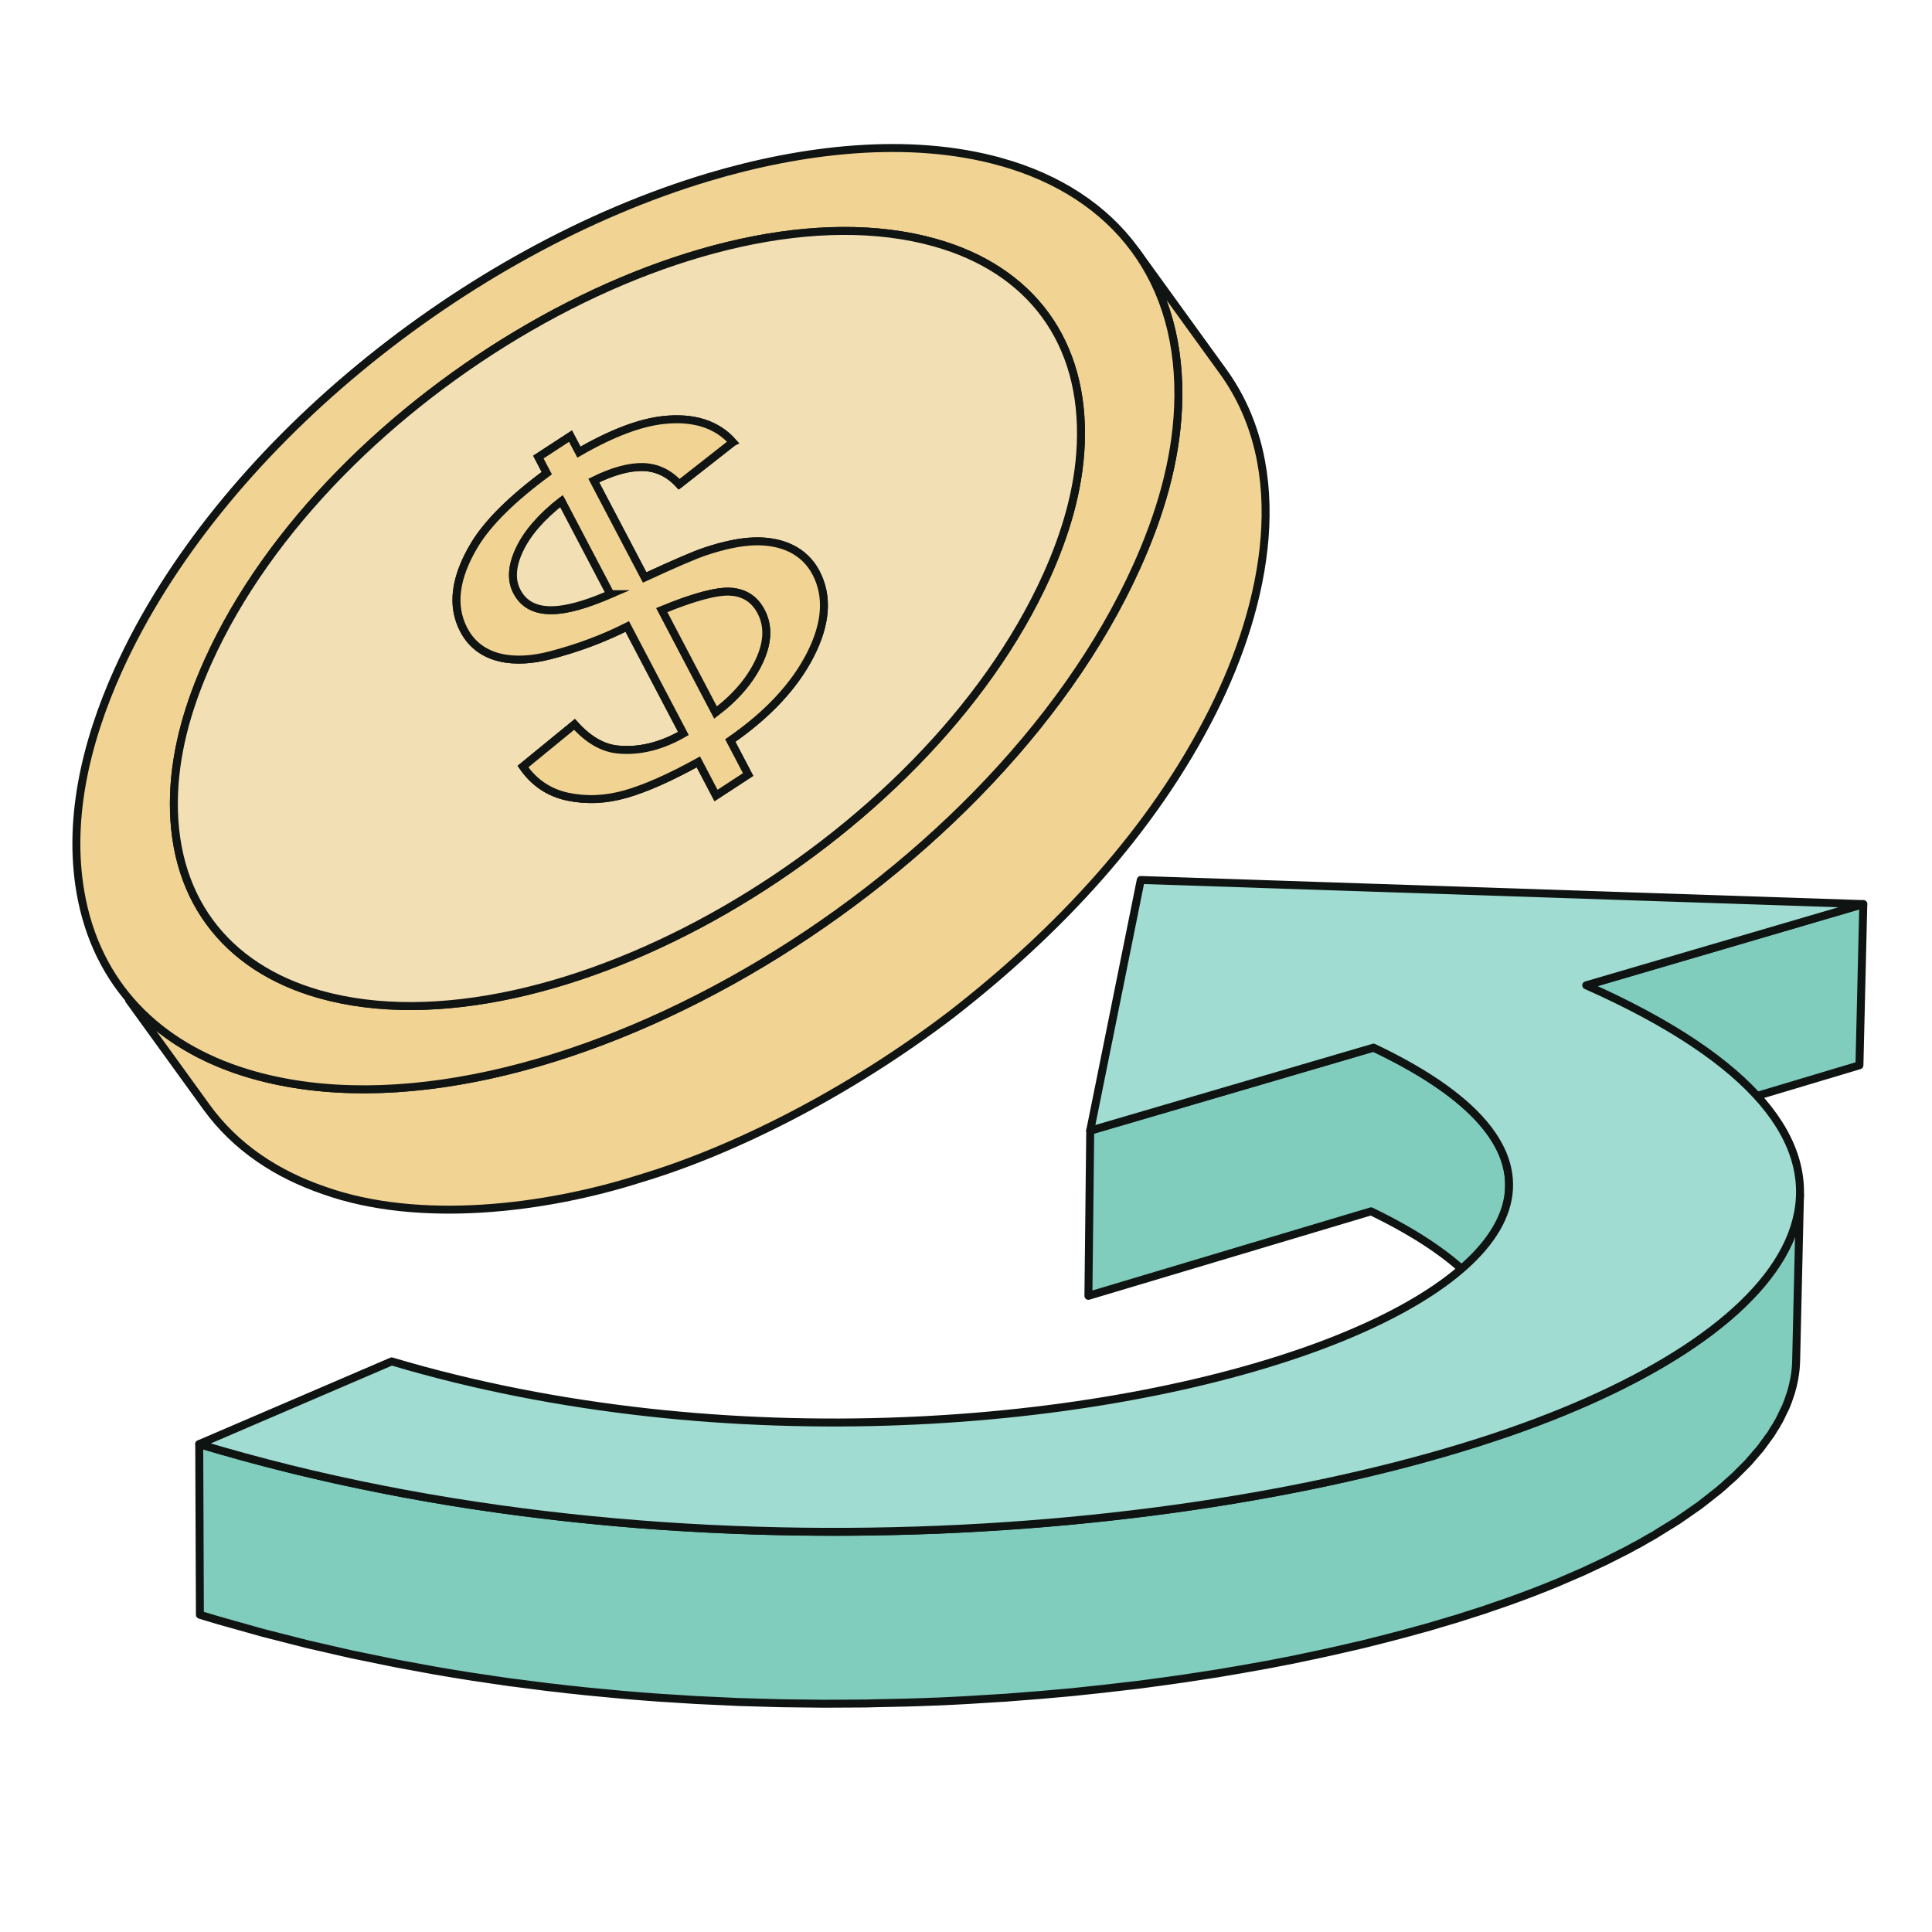 <?xml version="1.0" encoding="UTF-8"?> <svg xmlns="http://www.w3.org/2000/svg" width="486" height="486" viewBox="0 0 486 486" fill="none"><path d="M399.019 247.858L398.229 288.769L467.747 267.974L468.718 227.422L399.019 247.858Z" fill="#80CCBD" stroke="#0F1413" stroke-width="2" stroke-linejoin="round"></path><path d="M360.334 313.505C364.669 316.46 368.186 319.436 370.947 322.405C373.714 325.38 375.719 328.363 377.016 331.318C378.32 334.28 378.917 337.228 378.861 340.141L379.617 298.369C379.666 295.511 379.069 292.612 377.765 289.692C376.461 286.785 374.449 283.858 371.675 280.924C368.907 278.004 365.376 275.076 361.034 272.17C356.699 269.263 351.552 266.378 345.531 263.52L274.251 284.406L273.793 325.97L344.886 304.716C350.893 307.623 356.026 310.557 360.347 313.505H360.334Z" fill="#80CCBD" stroke="#0F1413" stroke-width="2" stroke-linejoin="round"></path><path d="M452.389 304.605C452.161 305.916 451.848 307.228 451.439 308.532C451.398 308.67 451.335 308.802 451.287 308.934C450.919 310.051 450.496 311.161 450.003 312.27C449.816 312.694 449.587 313.11 449.379 313.526C448.977 314.344 448.554 315.163 448.082 315.975C447.804 316.446 447.506 316.911 447.215 317.376C446.743 318.125 446.237 318.874 445.71 319.616C445.328 320.15 444.926 320.684 444.516 321.219C443.968 321.926 443.386 322.634 442.782 323.334C442.338 323.854 441.887 324.382 441.409 324.895C440.757 325.602 440.07 326.303 439.376 327.004C438.877 327.503 438.385 328.003 437.864 328.502C437.101 329.223 436.297 329.931 435.485 330.645C434.951 331.11 434.438 331.582 433.883 332.04C433.245 332.574 432.551 333.094 431.885 333.621C430.949 334.363 430.012 335.106 429.013 335.834C428.292 336.361 427.529 336.881 426.78 337.402C425.781 338.102 424.768 338.803 423.721 339.489C422.916 340.017 422.077 340.537 421.244 341.05C420.169 341.716 419.094 342.382 417.97 343.041C417.089 343.561 416.188 344.068 415.272 344.581C414.134 345.219 412.976 345.85 411.797 346.475C410.728 347.043 409.646 347.605 408.537 348.167C407.739 348.569 406.934 348.972 406.109 349.374C404.853 349.985 403.563 350.588 402.266 351.185C401.454 351.559 400.657 351.934 399.831 352.301C398.388 352.946 396.904 353.571 395.419 354.202C394.705 354.507 394.004 354.812 393.276 355.111C391.042 356.026 388.767 356.921 386.444 357.795C384.272 358.614 382.039 359.411 379.757 360.209C379.014 360.466 378.251 360.715 377.495 360.972C375.928 361.506 374.339 362.033 372.723 362.554C371.814 362.845 370.885 363.136 369.962 363.421C368.45 363.892 366.924 364.357 365.37 364.822C364.371 365.12 363.366 365.411 362.36 365.703C360.924 366.112 359.467 366.521 357.997 366.924C356.651 367.291 355.298 367.659 353.932 368.02C352.517 368.387 351.088 368.755 349.645 369.122C348.244 369.476 346.836 369.823 345.407 370.17C343.943 370.524 342.466 370.871 340.974 371.21C339.525 371.55 338.068 371.876 336.59 372.209C335.071 372.542 333.531 372.868 331.991 373.194C330.507 373.506 329.016 373.819 327.51 374.117C325.929 374.436 324.327 374.741 322.724 375.046C321.198 375.338 319.679 375.629 318.132 375.906C316.488 376.205 314.823 376.489 313.159 376.774C311.598 377.037 310.037 377.308 308.463 377.564C306.784 377.835 305.091 378.098 303.392 378.355C301.776 378.605 300.16 378.854 298.523 379.083C296.816 379.333 295.096 379.562 293.369 379.791C291.711 380.013 290.053 380.242 288.374 380.45C287.223 380.596 286.058 380.727 284.906 380.866C280.543 381.393 276.131 381.872 271.657 382.316C271.033 382.378 270.416 382.448 269.784 382.51C264.887 382.975 259.921 383.37 254.905 383.724C253.754 383.807 252.602 383.877 251.444 383.953C246.325 384.286 241.171 384.584 235.955 384.799C235.913 384.799 235.871 384.799 235.823 384.799C230.648 385.007 225.418 385.139 220.16 385.222C218.641 385.25 217.115 385.271 215.589 385.285C213.945 385.299 212.301 385.305 210.65 385.312C208.597 385.312 206.544 385.312 204.49 385.292C202.826 385.278 201.154 385.257 199.482 385.229C197.408 385.194 195.334 385.146 193.253 385.097C191.588 385.049 189.931 385.007 188.266 384.952C186.157 384.882 184.041 384.792 181.919 384.702C180.275 384.626 178.631 384.556 176.98 384.473C174.094 384.321 171.202 384.147 168.309 383.96C167.664 383.918 167.019 383.883 166.374 383.842C162.802 383.592 159.222 383.315 155.643 382.996C154.623 382.905 153.604 382.801 152.584 382.711C149.976 382.468 147.368 382.212 144.76 381.941C143.511 381.809 142.256 381.671 141.007 381.532C138.558 381.255 136.11 380.963 133.668 380.658C132.433 380.505 131.199 380.353 129.964 380.193C127.113 379.819 124.262 379.416 121.418 378.993C120.648 378.882 119.885 378.778 119.115 378.66C115.543 378.119 111.977 377.537 108.419 376.919C107.413 376.746 106.414 376.558 105.415 376.378C102.911 375.927 100.407 375.469 97.91 374.984C96.051 374.623 94.192 374.242 92.34 373.867C90.37 373.465 88.4 373.056 86.43 372.632C84.578 372.23 82.733 371.807 80.895 371.384C78.932 370.933 76.976 370.482 75.026 370.01C73.195 369.566 71.378 369.109 69.553 368.644C67.597 368.144 65.648 367.645 63.699 367.118C61.902 366.639 60.12 366.14 58.337 365.633C55.59 364.863 52.836 364.087 50.117 363.268L50.284 406.198C50.686 406.323 51.081 406.448 51.484 406.566C51.886 406.684 52.281 406.809 52.684 406.927C53.086 407.045 53.488 407.17 53.891 407.287C54.293 407.405 54.695 407.53 55.098 407.648C56.221 407.981 57.359 408.279 58.483 408.598C60.258 409.105 62.034 409.611 63.817 410.097C64.58 410.305 65.336 410.541 66.106 410.742C67.292 411.061 68.485 411.345 69.678 411.651C71.489 412.122 73.306 412.587 75.124 413.038C75.831 413.211 76.532 413.406 77.232 413.579C78.474 413.877 79.729 414.148 80.978 414.439C82.816 414.869 84.654 415.292 86.493 415.702C87.145 415.847 87.797 416.007 88.456 416.152C89.76 416.437 91.078 416.687 92.389 416.957C94.241 417.345 96.093 417.734 97.952 418.095C98.555 418.213 99.152 418.351 99.762 418.462C101.642 418.823 103.529 419.163 105.409 419.503C106.414 419.683 107.413 419.877 108.419 420.058C108.676 420.106 108.932 420.155 109.196 420.203C112.352 420.751 115.508 421.272 118.664 421.764C118.81 421.785 118.949 421.806 119.087 421.827C119.844 421.944 120.593 422.042 121.349 422.159C123.617 422.499 125.885 422.846 128.16 423.158C128.743 423.235 129.333 423.304 129.915 423.38C131.129 423.547 132.343 423.692 133.564 423.852C134.931 424.025 136.304 424.213 137.671 424.379C138.76 424.511 139.849 424.622 140.931 424.74C141.604 424.816 142.276 424.913 142.956 424.99C143.525 425.052 144.087 425.101 144.649 425.156C145.46 425.246 146.272 425.343 147.077 425.427C148.88 425.614 150.677 425.773 152.48 425.94C153.486 426.037 154.492 426.141 155.504 426.224C155.83 426.252 156.156 426.287 156.482 426.321C159.618 426.592 162.746 426.842 165.875 427.064C165.993 427.064 166.104 427.078 166.214 427.084C166.846 427.133 167.477 427.161 168.108 427.202C170.487 427.362 172.867 427.521 175.246 427.653C175.766 427.681 176.279 427.702 176.8 427.723C178.43 427.813 180.06 427.875 181.69 427.952C183.126 428.014 184.569 428.097 186.005 428.153C186.684 428.18 187.357 428.187 188.037 428.208C189.702 428.264 191.366 428.312 193.024 428.354C194.252 428.389 195.48 428.437 196.701 428.458C197.54 428.472 198.372 428.472 199.212 428.486C200.877 428.513 202.541 428.534 204.206 428.541C205.247 428.548 206.294 428.576 207.334 428.576C208.354 428.576 209.36 428.562 210.373 428.562C212.003 428.562 213.633 428.555 215.263 428.534C216.137 428.527 217.018 428.534 217.885 428.52C218.544 428.513 219.189 428.472 219.848 428.465C225.085 428.375 230.301 428.25 235.462 428.035C235.49 428.035 235.525 428.035 235.552 428.035H235.573C235.573 428.035 235.601 428.035 235.615 428.035C240.803 427.82 245.936 427.515 251.021 427.175C251.631 427.133 252.263 427.119 252.873 427.071C253.414 427.029 253.934 426.973 254.475 426.939C259.47 426.578 264.422 426.169 269.299 425.697C269.458 425.683 269.625 425.669 269.791 425.656C270.263 425.607 270.721 425.545 271.192 425.503C275.646 425.059 280.03 424.56 284.379 424.032C284.989 423.956 285.627 423.901 286.231 423.824C286.772 423.755 287.299 423.679 287.84 423.609C289.512 423.394 291.163 423.165 292.814 422.943C294.534 422.707 296.254 422.472 297.961 422.215C299.591 421.979 301.193 421.729 302.802 421.473C303.912 421.299 305.043 421.14 306.139 420.966C306.722 420.869 307.283 420.765 307.866 420.668C309.441 420.411 310.994 420.134 312.548 419.87C314.213 419.579 315.878 419.288 317.515 418.983C318.084 418.878 318.666 418.781 319.228 418.677C320.192 418.497 321.122 418.296 322.079 418.115C323.071 417.921 324.091 417.741 325.076 417.54C325.679 417.422 326.255 417.29 326.858 417.165C328.364 416.86 329.848 416.541 331.333 416.222C332.872 415.889 334.412 415.563 335.925 415.216C337.388 414.883 338.838 414.55 340.281 414.21C341.162 414.002 342.063 413.808 342.937 413.6C343.541 413.447 344.124 413.295 344.727 413.149C346.142 412.795 347.543 412.448 348.938 412.088C350.373 411.72 351.795 411.345 353.204 410.971C354.57 410.603 355.923 410.229 357.268 409.854C358.045 409.639 358.843 409.431 359.606 409.209C360.293 409.015 360.952 408.807 361.631 408.605C362.637 408.314 363.629 408.016 364.614 407.718C365.238 407.53 365.89 407.35 366.508 407.156C367.417 406.871 368.284 406.587 369.178 406.302C370.115 406.004 371.051 405.706 371.974 405.408C372.362 405.283 372.772 405.158 373.16 405.033C374.36 404.631 375.518 404.222 376.691 403.812C377.454 403.556 378.231 403.292 378.973 403.028C379.153 402.966 379.347 402.904 379.535 402.834C381.616 402.092 383.648 401.336 385.639 400.573C387.796 399.747 389.919 398.901 392 398.034C392.152 397.972 392.291 397.902 392.444 397.84C393.179 397.535 393.886 397.216 394.615 396.903C395.787 396.404 396.973 395.905 398.118 395.391C398.416 395.259 398.694 395.121 398.992 394.982C399.817 394.607 400.622 394.226 401.427 393.844C402.273 393.442 403.14 393.054 403.972 392.651C404.409 392.443 404.825 392.214 405.255 391.999C406.074 391.597 406.879 391.181 407.683 390.771C408.301 390.452 408.946 390.14 409.556 389.821C410.028 389.571 410.458 389.308 410.923 389.058C411.457 388.767 412.019 388.496 412.539 388.205C413.177 387.851 413.767 387.484 414.391 387.13C414.918 386.825 415.487 386.533 416.007 386.228C416.375 386.013 416.715 385.784 417.075 385.562C418.185 384.896 419.267 384.223 420.336 383.544C420.884 383.197 421.473 382.857 422.007 382.51C422.285 382.323 422.534 382.135 422.819 381.948C423.866 381.248 424.865 380.54 425.864 379.833C426.412 379.444 426.995 379.07 427.529 378.681C427.73 378.528 427.903 378.383 428.098 378.23C429.09 377.488 430.019 376.739 430.956 375.983C431.476 375.567 432.045 375.157 432.544 374.734C432.69 374.609 432.814 374.484 432.953 374.367C433.078 374.256 433.224 374.151 433.356 374.04C433.772 373.687 434.139 373.312 434.542 372.951C435.152 372.41 435.79 371.876 436.373 371.328C436.567 371.148 436.734 370.961 436.928 370.773C437.448 370.267 437.941 369.761 438.44 369.254C438.891 368.79 439.383 368.332 439.813 367.867C440.042 367.617 440.244 367.361 440.466 367.111C440.937 366.584 441.388 366.057 441.832 365.522C442.165 365.127 442.533 364.739 442.845 364.343C443.101 364.024 443.31 363.691 443.559 363.372C443.968 362.831 444.364 362.29 444.745 361.749C444.974 361.423 445.245 361.097 445.46 360.771C445.744 360.341 445.98 359.904 446.251 359.467C446.431 359.168 446.66 358.877 446.833 358.586C446.937 358.405 447.014 358.225 447.111 358.045C447.243 357.816 447.402 357.587 447.527 357.358C447.853 356.755 448.117 356.158 448.408 355.555C448.616 355.125 448.838 354.701 449.032 354.278C449.088 354.153 449.157 354.035 449.213 353.911C449.636 352.912 449.996 351.899 450.315 350.886C450.364 350.748 450.426 350.609 450.468 350.47C450.468 350.456 450.482 350.442 450.482 350.421C450.836 349.256 451.127 348.084 451.342 346.912C451.37 346.766 451.391 346.62 451.411 346.475C451.418 346.419 451.432 346.371 451.439 346.315C451.467 346.128 451.509 345.94 451.536 345.753C451.592 345.365 451.64 344.976 451.682 344.588C451.724 344.199 451.758 343.811 451.779 343.423C451.8 343.027 451.821 342.639 451.828 342.25C452.147 328.322 452.466 314.393 452.792 300.464C452.764 301.803 452.625 303.135 452.403 304.467C452.396 304.522 452.383 304.578 452.376 304.633L452.389 304.605Z" fill="#80CCBD" stroke="#0F1413" stroke-width="2" stroke-linejoin="round"></path><path d="M286.965 221.36L468.717 227.429L399.019 247.857C420.55 257.416 434.957 267.335 443.399 277.254C451.917 287.271 454.359 297.287 451.889 306.943C449.399 316.682 441.914 326.039 430.663 334.634C419.315 343.298 404.145 351.157 386.443 357.816C367.88 364.801 345.288 370.926 319.845 375.615C294.283 380.325 265.913 383.585 235.989 384.806C206.016 386.027 174.6 385.208 143.052 381.775C111.595 378.355 80.159 372.355 50.109 363.268L98.534 342.465C119.558 348.729 141.291 352.884 162.919 355.284C184.589 357.684 206.092 358.308 226.638 357.511C247.163 356.713 266.683 354.507 284.44 351.247C302.143 348 318.055 343.714 331.47 338.768C344.053 334.12 354.812 328.752 362.949 322.876C371.037 317.036 376.53 310.703 378.646 304.113C380.748 297.558 379.52 290.746 374.207 283.893C368.928 277.081 359.612 270.228 345.517 263.541L274.237 284.427L286.958 221.374L286.965 221.36Z" fill="#A0DCD1" stroke="#0F1413" stroke-width="2" stroke-linejoin="round"></path><path d="M51.914 278.448C45.463 269.534 39.019 260.621 32.56 251.7C32.581 251.624 32.595 251.555 32.616 251.478C40.198 260.329 50.79 266.773 63.844 270.443C134.778 290.378 249.203 224.28 286.009 142.38C291.676 129.776 295.762 116.312 296.351 102.46C297.017 86.776 293.23 73.486 285.704 63.081C292.529 72.515 299.889 82.684 307.665 93.442C325.395 117.956 318.673 151.848 305.064 178.901C289.838 209.193 266.073 234.345 239.548 255.016C213.21 275.16 184.173 289.56 161.137 296.441C136.914 304.175 105.388 307.949 81.533 299.465C69.761 295.435 59.356 288.741 51.914 278.454V278.448Z" fill="#F1D393" stroke="#101413" stroke-width="2" stroke-miterlimit="10"></path><path d="M251.818 40.724C280.708 48.847 297.703 70.628 296.35 102.46C295.761 116.305 291.682 129.776 286.008 142.38C249.203 224.28 134.777 290.378 63.844 270.443C41.647 264.207 25.408 249.571 20.636 226.548C16.64 207.174 21.489 186.878 29.688 168.69C54.791 112.969 117.019 62.873 178.207 44.574C201.486 37.61 228.504 34.183 251.818 40.731V40.724ZM271.864 111.859C272.974 85.805 259.129 67.763 235.191 61.035C176.979 44.664 82.781 98.832 52.35 166.367C47.661 176.771 44.289 187.884 43.797 199.322C42.687 225.376 56.532 243.404 80.464 250.133C138.745 266.51 232.909 212.28 263.318 144.794C267.987 134.403 271.372 123.311 271.864 111.859Z" fill="#F1D393" stroke="#101413" stroke-width="2" stroke-miterlimit="10"></path><path d="M235.192 61.035C259.13 67.763 272.976 85.805 271.866 111.859C271.373 123.318 267.988 134.403 263.32 144.794C232.917 212.28 138.753 266.51 80.465 250.133C56.534 243.397 42.688 225.376 43.798 199.322C44.284 187.884 47.662 176.771 52.351 166.367C82.782 98.832 176.98 44.671 235.192 61.035ZM170.842 121.813C175.343 118.275 179.838 114.752 184.333 111.228C180.289 106.691 174.462 104.839 166.867 105.658C160.922 106.303 153.847 108.994 145.62 113.739C144.913 112.393 144.198 111.047 143.491 109.709C140.792 111.457 138.101 113.219 135.41 114.98C136.11 116.333 136.818 117.679 137.525 119.024C128.73 125.531 122.674 131.545 119.344 137.067C114.392 145.307 113.49 152.431 116.653 158.445C120.753 166.256 129.749 167.088 138.344 164.847C145.308 163.044 151.787 160.616 157.773 157.592C162.483 166.568 167.2 175.544 171.903 184.513C166.312 187.724 160.804 189.077 155.394 188.543C151.579 188.175 147.951 186.066 144.503 182.224C140.175 185.761 135.86 189.299 131.539 192.83C134.348 196.88 138.108 199.412 142.825 200.411C147.556 201.403 152.425 201.181 157.433 199.738C162.441 198.296 168.518 195.604 175.662 191.657C177.14 194.474 178.624 197.29 180.102 200.106C182.8 198.358 185.492 196.596 188.176 194.834C186.685 191.983 185.179 189.132 183.688 186.281C193.15 179.733 199.878 172.512 203.867 164.653C207.862 156.794 208.32 149.927 205.247 144.065C202.223 138.322 196.396 136.026 189.855 136.186C186.289 136.269 182.065 137.143 177.175 138.794C174.629 139.661 169.621 141.811 162.15 145.266C157.884 137.143 153.611 129.006 149.345 120.883C154.118 118.532 158.252 117.401 161.748 117.485C165.244 117.589 168.268 119.024 170.828 121.82L170.842 121.813Z" fill="#F3DFB4" stroke="#101413" stroke-width="2" stroke-miterlimit="10"></path><path d="M184.34 111.235C179.838 114.752 175.35 118.282 170.849 121.82C168.289 119.025 165.265 117.589 161.769 117.485C158.273 117.401 154.138 118.532 149.366 120.884C153.632 129.006 157.905 137.143 162.171 145.266C169.642 141.811 174.65 139.661 177.195 138.794C182.086 137.143 186.317 136.269 189.876 136.186C196.417 136.019 202.243 138.322 205.268 144.066C208.341 149.92 207.876 156.794 203.887 164.653C199.892 172.512 193.163 179.733 183.709 186.282C185.2 189.132 186.705 191.983 188.197 194.834C185.505 196.596 182.814 198.358 180.123 200.106C178.645 197.29 177.161 194.474 175.683 191.657C168.539 195.604 162.462 198.296 157.454 199.738C152.446 201.181 147.576 201.403 142.846 200.411C138.129 199.412 134.362 196.888 131.56 192.83C135.881 189.299 140.196 185.761 144.524 182.224C147.972 186.067 151.6 188.175 155.415 188.543C160.825 189.07 166.34 187.717 171.924 184.513C167.221 175.544 162.504 166.568 157.794 157.592C151.808 160.623 145.329 163.051 138.365 164.848C129.77 167.088 120.773 166.256 116.674 158.445C113.518 152.431 114.42 145.307 119.365 137.067C122.695 131.545 128.744 125.531 137.546 119.025C136.839 117.679 136.124 116.333 135.43 114.981C138.122 113.219 140.813 111.464 143.512 109.709C144.219 111.054 144.934 112.4 145.641 113.739C153.868 108.994 160.95 106.303 166.888 105.658C174.483 104.839 180.317 106.691 184.354 111.228L184.34 111.235ZM191.457 153.839C189.848 150.78 187.323 149.108 183.875 148.859C180.428 148.609 174.629 150.142 166.492 153.492C171.001 162.073 175.496 170.647 180.005 179.234C185.131 175.343 188.793 171.035 190.992 166.318C193.198 161.594 193.351 157.446 191.457 153.846V153.839ZM153.521 149.469C149.428 141.672 145.336 133.869 141.243 126.072C136.166 130.054 132.649 134.119 130.693 138.26C128.737 142.401 128.529 145.925 130.055 148.831C134.203 156.746 145.273 152.979 153.528 149.469H153.521Z" fill="#F1D393" stroke="#101413" stroke-width="2" stroke-miterlimit="10"></path><path d="M183.867 148.852C187.315 149.101 189.84 150.773 191.449 153.832C193.343 157.432 193.19 161.587 190.984 166.304C188.792 171.021 185.123 175.329 179.997 179.22C175.488 170.639 170.993 162.066 166.484 153.478C174.621 150.128 180.42 148.602 183.867 148.845V148.852Z" fill="#F1D393" stroke="#101413" stroke-width="2" stroke-miterlimit="10"></path><path d="M141.235 126.065C145.328 133.862 149.42 141.666 153.513 149.462C145.258 152.972 134.188 156.739 130.04 148.824C128.513 145.918 128.715 142.394 130.678 138.253C132.634 134.112 136.151 130.047 141.228 126.065H141.235Z" fill="#F3DFB4" stroke="#101413" stroke-width="2" stroke-miterlimit="10"></path></svg> 